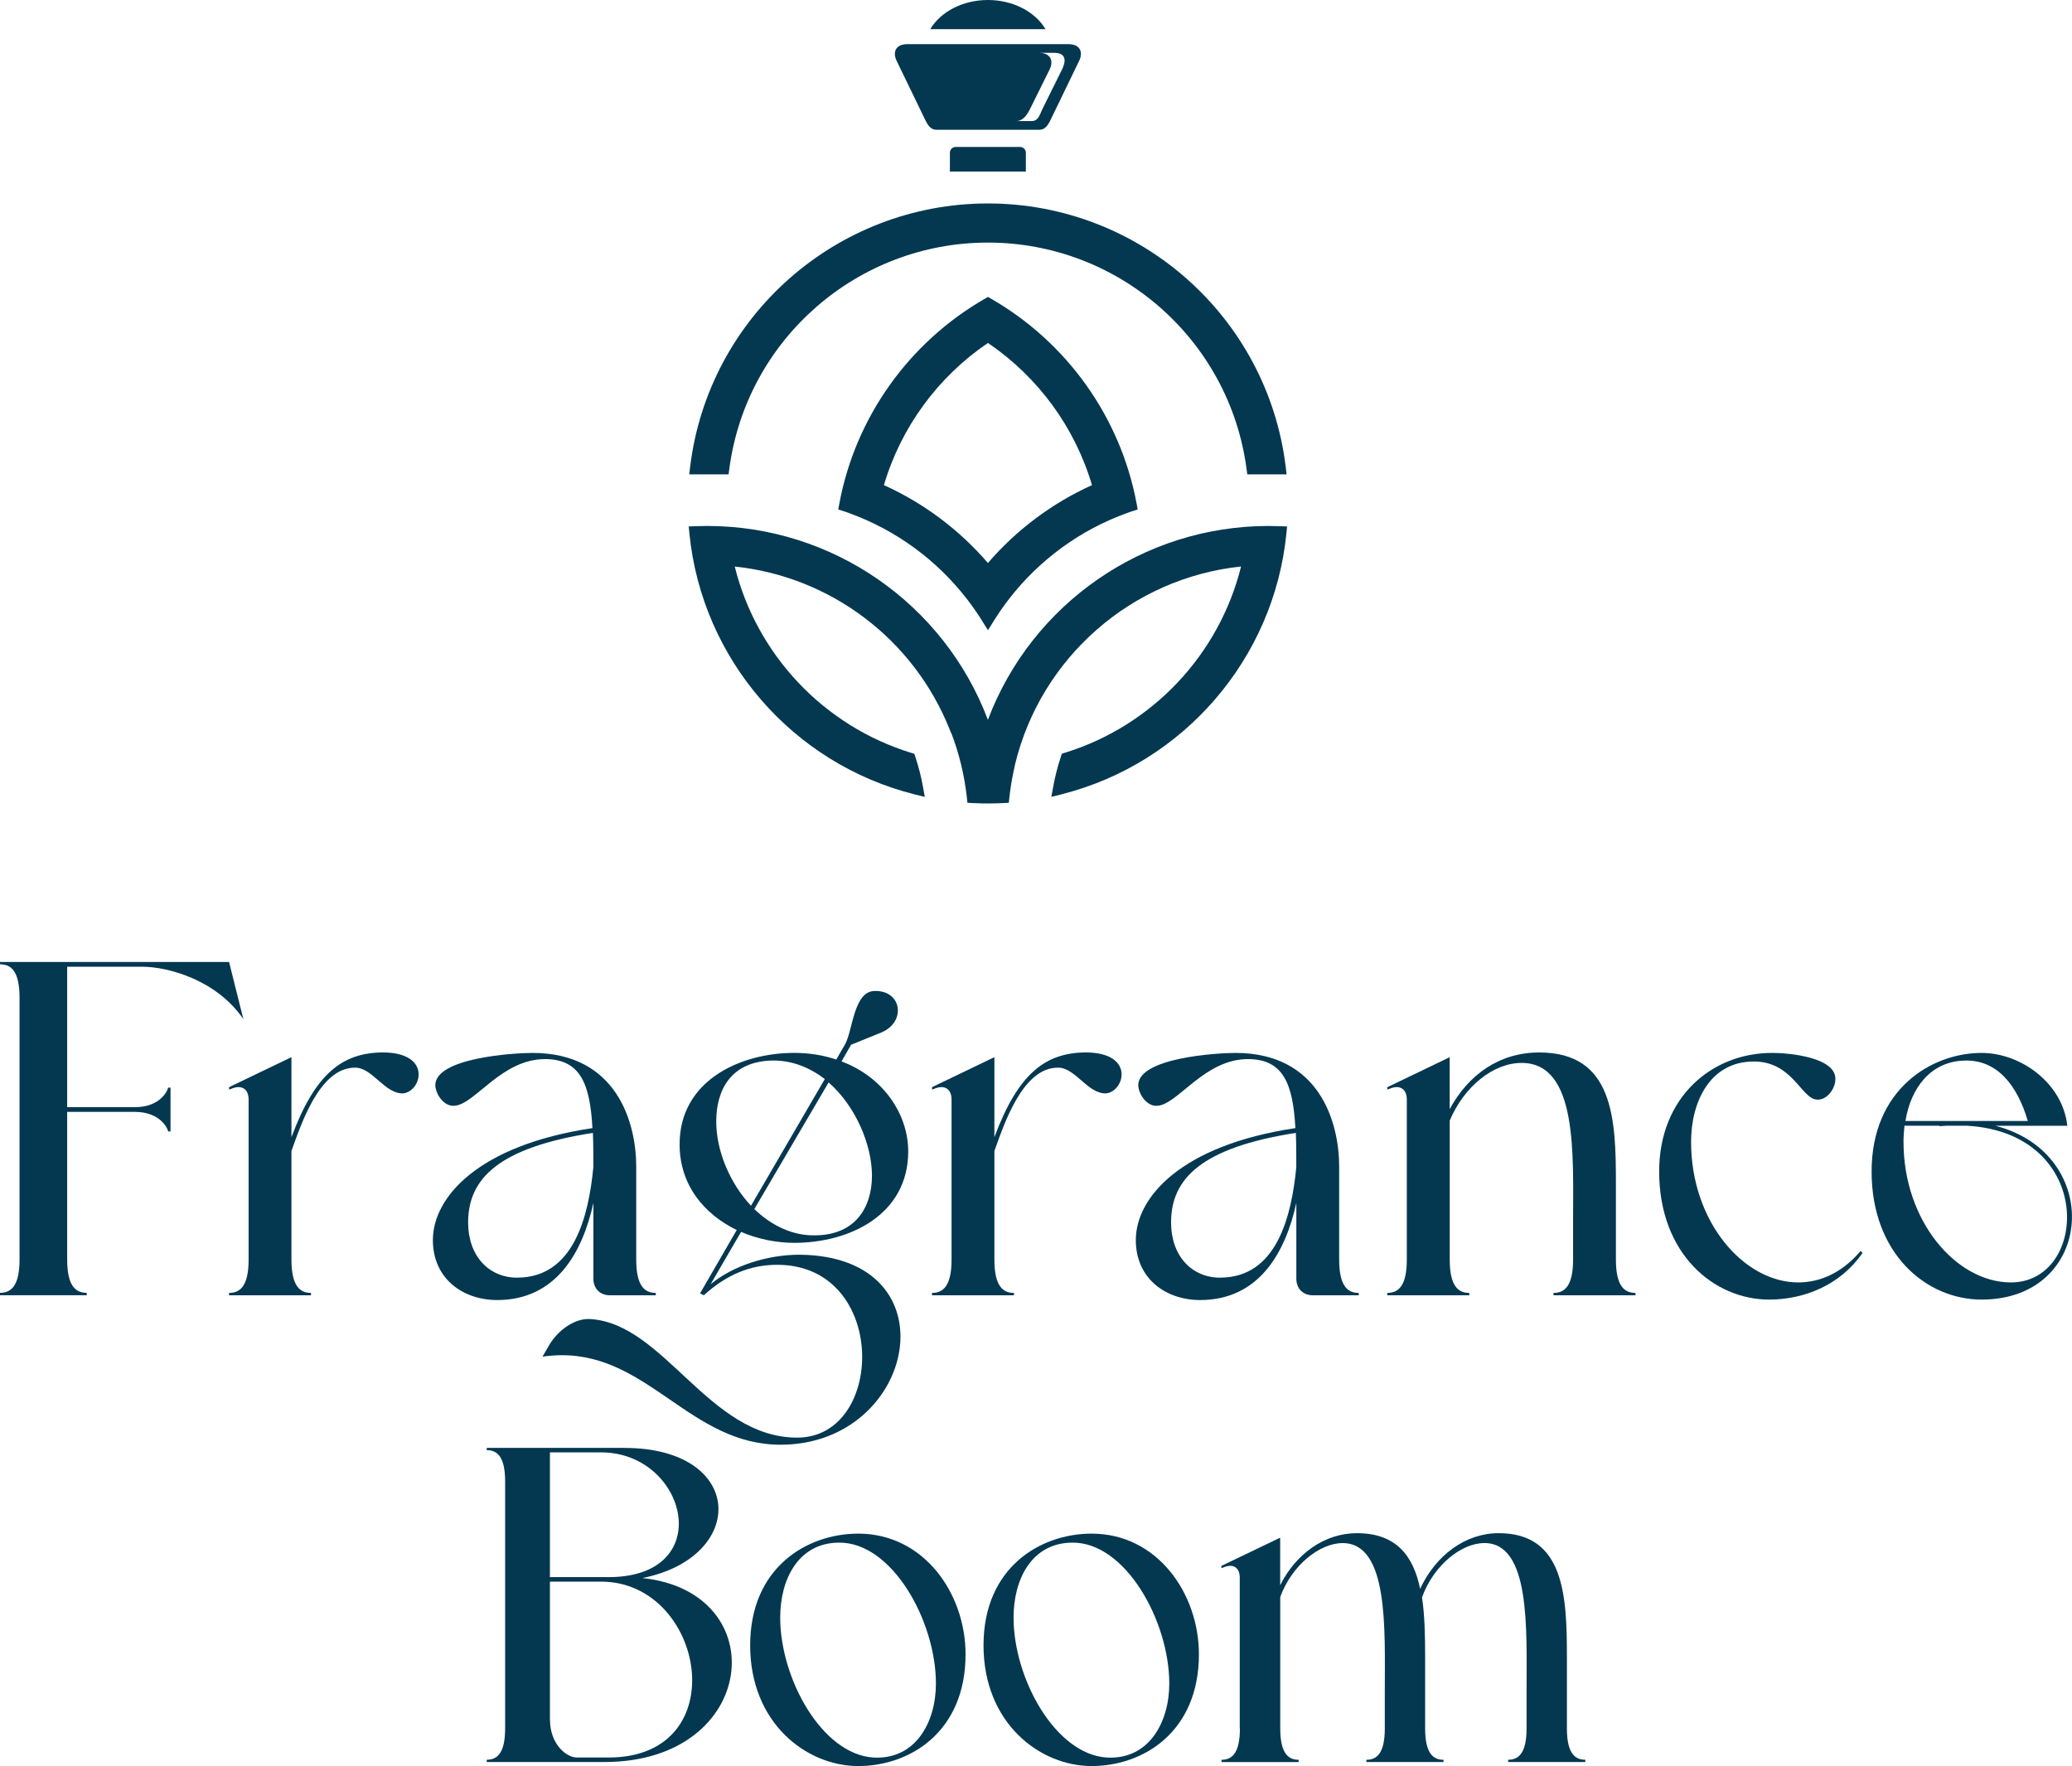 <svg viewBox="0 0 497.23 423.85" xmlns="http://www.w3.org/2000/svg" data-name="Layer 2" id="Layer_2">
  <defs>
    <style>
      .cls-1, .cls-2 {
        fill: #043851;
        stroke-width: 0px;
      }

      .cls-2 {
        fill-rule: evenodd;
      }
    </style>
  </defs>
  <g data-name="Layer 1" id="Layer_1-2">
    <g>
      <g>
        <g>
          <path d="m0,231.44v-.57h54.97l3.43,13.71c-6.51-9.49-18.17-12.57-24.34-12.57h-17.94v33.71h16.23c6.4,0,8-4.34,8-4.69h.57v10.51h-.57c0-.34-1.6-4.69-8-4.69h-16.23v35.43c0,6.4,2.06,8,4.69,8v.57H0v-.57c2.63,0,4.69-1.6,4.69-8v-62.85c0-6.4-2.06-8-4.69-8Z" class="cls-1"></path>
          <path d="m54.97,260.92l14.97-7.2v19.2c5.71-15.31,12.23-20.23,21.83-20.34,12.11,0,9.37,9.49,4.91,9.83-4.34.11-7.31-6.17-11.43-6.17-8.57-.11-13.03,13.71-15.31,20v26.06c0,6.4,2.06,8,4.69,8v.57h-19.66v-.57c2.63,0,4.69-1.6,4.69-8v-38.4c0-2.4-1.49-3.54-3.77-2.74l-.91.34v-.57Z" class="cls-1"></path>
          <path d="m142.17,270.75c-.57-10.74-2.97-16.46-11.2-16.57-10.63-.11-17.03,10.97-21.94,11.2-2.4.23-4.46-2.63-4.57-4.91,0-6.63,18.97-7.77,23.31-7.77,20.23,0,24.91,16.69,24.91,27.31v22.29c0,6.4,2.06,8,4.69,8v.57h-10.97c-2.4,0-4-1.6-4-4v-18.17c-2.63,12-9.03,23.31-23.09,23.31-8.11,0-15.43-5.03-15.43-14.4,0-10.17,10.74-22.74,38.28-26.86Zm-18.06,35.88c13.6,0,17.14-14.74,18.28-26.51,0-2.97,0-5.71-.11-8.23-22.63,3.54-29.94,10.97-29.94,21.49,0,8.11,5.03,13.26,11.77,13.26Z" class="cls-1"></path>
          <path d="m131.77,322.86c2.29-3.89,6.4-6.51,9.83-6.29,17.83,1.03,28.46,28.46,49.71,28.46s21.83-41.48-4.8-41.48c-6.63,0-12.34,2.51-17.6,7.31l-.91-.46,8.8-15.2c-7.77-3.77-13.71-10.74-13.71-20.57,0-15.2,14.4-21.94,27.54-21.94,3.66,0,6.97.57,10.06,1.6l2.17-3.77c1.83-3.54,2.06-12.69,7.09-12.69,6.51-.11,7.54,7.43,1.6,9.94l-7.31,2.97-2.29,4c10.06,3.77,16,12.68,16,21.6,0,15.2-14.06,21.94-27.31,21.94-4.34,0-8.8-.91-12.8-2.63l-7.31,12.57c5.37-4.46,13.6-7.09,21.37-7.09,37.26.34,28.11,45.6-4.57,45.6-21.48,0-31.54-21.48-52.45-21.48-1.49,0-3.09.11-4.69.34l1.6-2.74Zm40.11-53.71c0,6.97,3.2,14.74,8.34,20.23l17.71-30.4c-3.54-2.74-7.77-4.46-12.34-4.46-10.29.11-13.71,7.2-13.71,14.63Zm22.63,27.31c10.74.46,14.74-6.74,14.74-14.28s-4-16.8-10.4-22.4l-17.83,30.4c3.66,3.54,8.34,6.06,13.49,6.29Z" class="cls-1"></path>
          <path d="m223.66,260.92l14.97-7.2v19.2c5.71-15.31,12.23-20.23,21.83-20.34,12.11,0,9.37,9.49,4.91,9.83-4.34.11-7.31-6.17-11.43-6.17-8.57-.11-13.03,13.71-15.31,20v26.06c0,6.4,2.06,8,4.69,8v.57h-19.66v-.57c2.63,0,4.69-1.6,4.69-8v-38.4c0-2.4-1.49-3.54-3.77-2.74l-.91.34v-.57Z" class="cls-1"></path>
          <path d="m310.86,270.75c-.57-10.74-2.97-16.46-11.2-16.57-10.63-.11-17.03,10.97-21.94,11.2-2.4.23-4.46-2.63-4.57-4.91,0-6.63,18.97-7.77,23.31-7.77,20.23,0,24.91,16.69,24.91,27.31v22.29c0,6.4,2.06,8,4.69,8v.57h-10.97c-2.4,0-4-1.6-4-4v-18.17c-2.63,12-9.03,23.31-23.09,23.31-8.11,0-15.43-5.03-15.43-14.4,0-10.17,10.74-22.74,38.28-26.86Zm-18.06,35.88c13.6,0,17.14-14.74,18.28-26.51,0-2.97,0-5.71-.11-8.23-22.63,3.54-29.94,10.97-29.94,21.49,0,8.11,5.03,13.26,11.77,13.26Z" class="cls-1"></path>
          <path d="m332.91,310.87v-.57c2.63,0,4.69-1.6,4.69-8v-38.4c0-2.4-1.49-3.54-3.77-2.74l-.91.34v-.57l14.97-7.2v12.46c4.46-8.23,11.89-13.6,21.49-13.6,17.83,0,18.4,15.89,18.4,31.43v18.28c0,6.4,2.06,8,4.69,8v.57h-19.66v-.57c2.63,0,4.69-1.6,4.69-8v-9.37c0-15.88,1.14-37.83-12.34-37.83-6.86,0-13.83,5.71-17.26,13.83v33.37c0,6.4,2.06,8,4.69,8v.57h-19.66Z" class="cls-1"></path>
          <path d="m425.48,252.7c3.77,0,15.09,1.03,14.97,6.29,0,2.29-2.06,5.14-4.46,4.91-3.77-.23-5.83-9.26-15.31-9.14-10.29.11-14.86,9.6-14.86,19.31,0,19.2,12.69,33.71,25.71,33.71,5.26,0,10.51-2.29,14.97-7.54l.46.46c-5.26,7.66-13.94,11.2-22.4,11.2-13.26,0-26.4-10.97-26.4-30.74,0-17.94,12.8-28.57,27.31-28.46Z" class="cls-1"></path>
          <path d="m475.54,252.7c9.37,0,19.43,7.2,20.57,17.49h-17.26c26.17,6.74,23.77,41.71-3.31,41.71-13.26,0-26.4-10.97-26.4-30.74s14.4-28.46,26.4-28.46Zm-18.74,21.37c0,19.09,12.69,33.6,25.6,33.71,18.86.23,20.57-35.77-10.29-37.6h-5.14c-.57,0-1.03.11-1.6.11l.11-.11h-8.46c-.11,1.26-.23,2.63-.23,3.89Zm.46-5.03h29.37c-2.63-8.91-7.54-14.63-14.97-14.51-8.46.11-13.14,6.74-14.4,14.51Z" class="cls-1"></path>
        </g>
        <g>
          <path d="m149.86,347.5c28.97,0,29.61,26.17,4.31,31.23,31.77,3.34,27.78,44.04-8.94,44.15h-28.43v-.54c2.48,0,4.42-1.51,4.42-7.54v-59.23c0-6.03-1.94-7.54-4.42-7.54v-.54h33.06Zm-17.88,31.01h14.32c25.95-.22,18.52-29.94-2.05-29.94h-12.28v29.94Zm0,34.14c0,6.03,3.98,9.15,6.46,9.15h7.86c30.26-.22,22.83-42.21-2.05-42.21h-12.28v33.06Z" class="cls-1"></path>
          <path d="m205.97,368.07c15.72,0,25.74,14.32,25.74,28.97,0,18.52-13.25,26.81-25.74,26.81s-25.95-10.34-25.95-28.97,13.57-26.81,25.95-26.81Zm-18.74,20.14c0,14.65,10.01,32.84,22.4,33.6,10.12.54,14.97-8.51,14.97-17.77,0-14.97-10.55-34.03-23.37-33.81-9.69.11-14,8.83-14,17.98Z" class="cls-1"></path>
          <path d="m261.97,368.07c15.72,0,25.74,14.32,25.74,28.97,0,18.52-13.25,26.81-25.74,26.81s-25.95-10.34-25.95-28.97,13.57-26.81,25.95-26.81Zm-18.74,20.14c0,14.65,10.02,32.84,22.4,33.6,10.12.54,14.97-8.51,14.97-17.77,0-14.97-10.55-34.03-23.37-33.81-9.69.11-14,8.83-14,17.98Z" class="cls-1"></path>
          <path d="m297.51,414.8v-36.18c0-2.26-1.4-3.34-3.55-2.58l-.86.32v-.54l14.11-6.78v11.41c3.77-7.54,10.66-12.49,18.41-12.49,9.58,0,13.57,5.6,15.18,13.35,3.77-8.08,10.88-13.35,18.85-13.35,15.72,0,16.37,14.97,16.37,29.61v17.23c0,6.03,1.94,7.54,4.42,7.54v.54h-18.52v-.54c2.48,0,4.42-1.51,4.42-7.54v-8.83c0-14.97.97-35.64-10.12-35.64-5.49,0-12.17,5.28-14.97,13.03.65,4.31.75,9.26.75,14.22v17.23c0,6.03,1.94,7.54,4.42,7.54v.54h-18.52v-.54c2.48,0,4.42-1.51,4.42-7.54v-8.83c0-14.97.97-35.64-10.12-35.64-5.49,0-12.17,5.28-14.97,12.92v31.55c0,6.03,1.94,7.54,4.42,7.54v.54h-18.52v-.54c2.48,0,4.42-1.51,4.42-7.54Z" class="cls-1"></path>
        </g>
      </g>
      <g>
        <g>
          <path d="m217.72,10.6h38.7c2.79,0,3.56,1.92,2.55,4l-6.55,13.53c-.72,1.49-1.36,3.01-3.01,3.01h-24.68c-1.65,0-2.29-1.52-3.01-3.01l-6.55-13.53c-1.01-2.09-.24-4,2.55-4h0Zm31.61,2.08c2.79,0,3.58,1.92,2.55,4l-4.64,9.36c-.73,1.48-1.71,3.01-3.37,3.01h3.7c1.65,0,1.92-1.53,2.65-3.01l4.64-9.36c1.03-2.08.96-4-1.83-4h-3.7Z" class="cls-2"></path>
          <path d="m237.07,0c6.1,0,11.37,2.86,13.83,7h-27.66c2.47-4.14,7.73-7,13.83-7Z" class="cls-2"></path>
          <path d="m229.34,35.27h15.46c.76,0,1.38.63,1.38,1.38v4.52h-18.23v-4.52c0-.76.62-1.38,1.38-1.38Z" class="cls-2"></path>
        </g>
        <path d="m237.07,58.22c-31.32,0-57.89,23.2-62.04,54.21l-.19,1.41h-9.44l.22-1.82c4.4-36.05,35.12-63.19,71.46-63.19s67.06,27.14,71.46,63.19l.22,1.82h-9.44l-.19-1.41c-4.16-31.02-30.73-54.21-62.05-54.21h0Zm60.76,77.74c-26.22,2.75-48.02,21.82-54.23,47.44l-.39,1.84c-.42,2-.75,4.02-.97,6.05l-.15,1.38-1.38.07c-1.21.06-2.42.09-3.63.09s-2.36-.03-3.54-.09l-1.38-.07-.15-1.38c-.58-5.24-1.82-10.38-3.7-15.31h-.05s-.41-1.02-.41-1.02c-8.63-21.54-28.51-36.58-51.53-38.99,5.26,21.18,21.36,38.25,42.3,44.7l.8.24.26.8c.76,2.31,1.37,4.68,1.8,7.07l.45,2.48-2.45-.61c-29.31-7.36-51.03-32.46-54.04-62.58l-.17-1.72,1.73-.07c.9-.03,1.81-.05,2.71-.05,30.11,0,56.87,18.73,67.36,46.53,10.49-27.8,37.25-46.53,67.36-46.53.9,0,1.81.02,2.71.06l1.73.06-.17,1.72c-3.01,30.08-24.68,55.16-53.95,62.56l-2.45.62.45-2.49c.44-2.4,1.04-4.77,1.81-7.08l.26-.79.8-.25c20.89-6.48,36.95-23.52,42.2-44.67h0Zm-26.6-13.11c.14-.05.28-.09.42-.14l1.37-.44-.26-1.41c-3.86-20.68-16.67-38.64-34.86-49.13l-.81-.47-.81.47c-18.19,10.49-31,28.44-34.86,49.13l-.26,1.41,1.37.44c.12.04.23.07.35.11l.98.36c11.14,4.04,20.91,11.2,28.16,20.56.56.72,1.1,1.45,1.62,2.19l.19.27.16.23.65.95.02.04.09.13.53.82,1.81,2.88,1.65-2.64.41-.63.31-.48.5-.75.57-.82c.52-.74,1.06-1.47,1.62-2.19,7.25-9.36,17.03-16.52,28.16-20.56l.92-.33h0Zm-34.15-40.54c-12,8.14-20.86,20.21-24.96,34.12,9.58,4.33,18.11,10.73,24.96,18.69,6.85-7.96,15.39-14.36,24.97-18.69-4.1-13.91-12.97-25.98-24.96-34.12Z" class="cls-2"></path>
      </g>
    </g>
  </g>
</svg>
